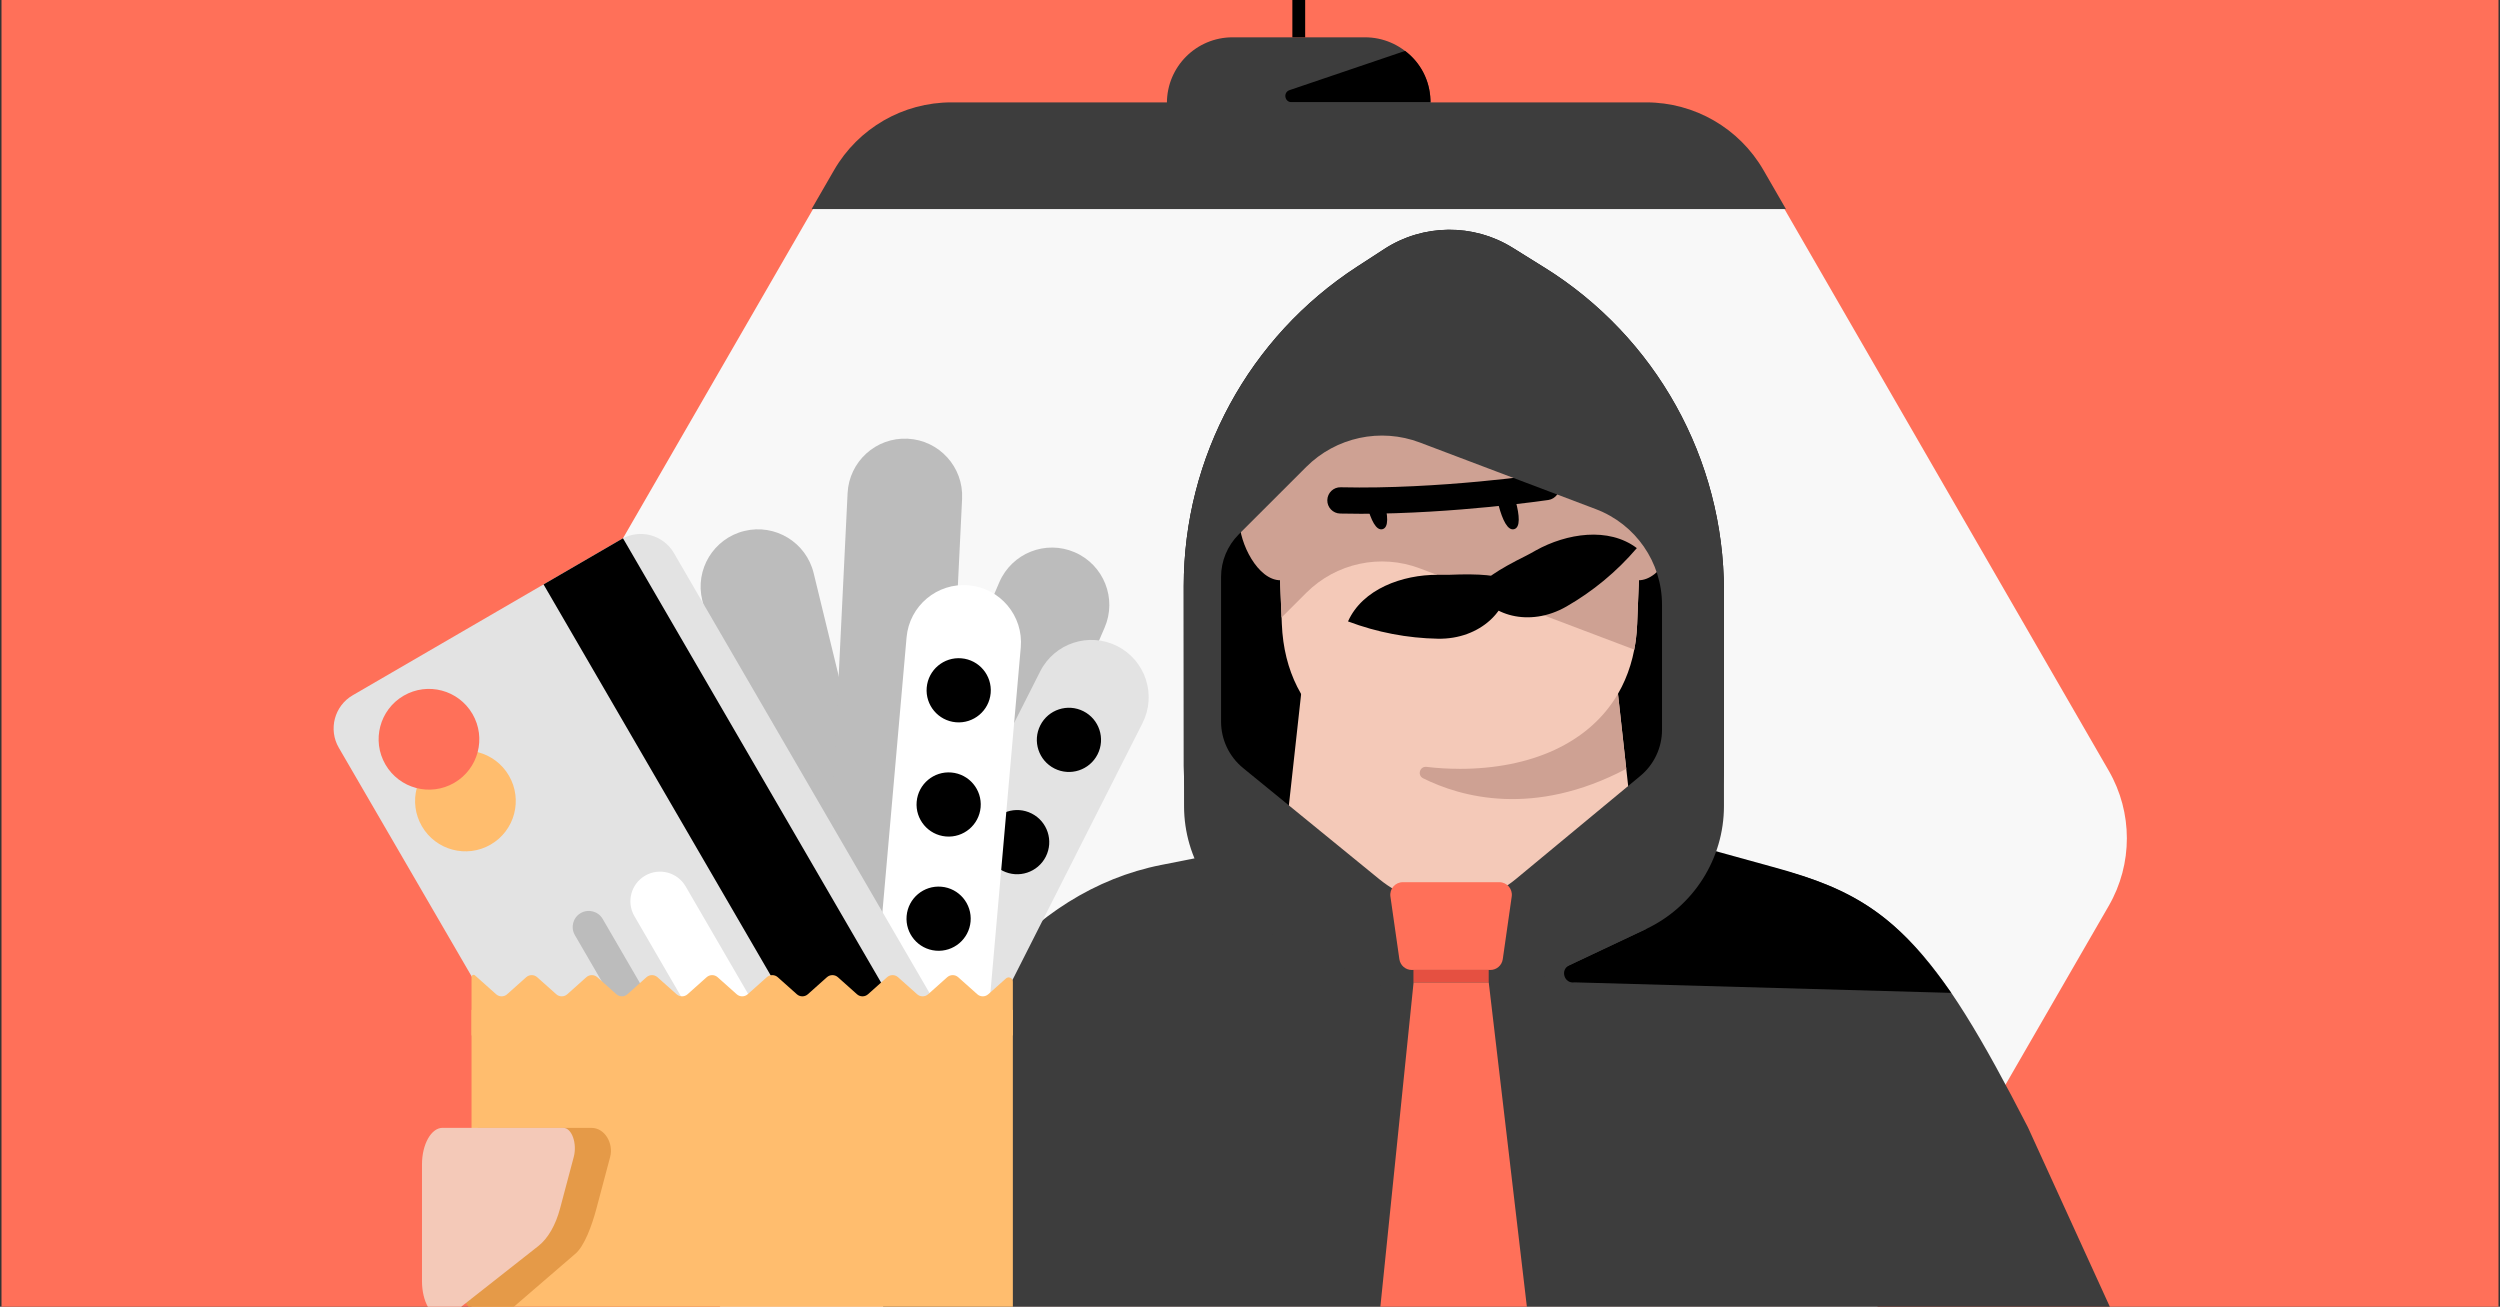 <svg fill="none" height="495" viewBox="0 0 947 495" width="947" xmlns="http://www.w3.org/2000/svg" xmlns:xlink="http://www.w3.org/1999/xlink"><rect x="0" y="0" width="947" height="495" fill="#333333" stroke="none"/><clipPath id="clip0_6068_39"><path d="M.57 0H946.43V495H.57Z"/></clipPath><g clip-path="url(#clip0_6068_39)"><path d="M0 0H945.86V495H0Z" fill="#ff7059" transform="matrix(1 0 0 1 .57 0)"/><path d="M798.802 291.961C807.942 307.792 807.942 327.296 798.802 343.126L667.543 570.474C658.403 586.304 641.512 596.056 623.233 596.056L360.714 596.056C342.435 596.056 325.544 586.304 316.404 570.474L185.145 343.126C176.005 327.296 176.005 307.792 185.145 291.961L316.404 64.614C325.544 48.783 342.435 39.031 360.714 39.031L623.233 39.031C641.513 39.031 658.403 48.783 667.543 64.614L798.802 291.961Z" fill="#f8f8f8"/><path d="M442.027 39.004C442.027 25.267 453.163 14.132 466.9 14.132H517.048C530.785 14.132 541.92 25.267 541.92 39.004H442.027Z" fill="#3d3d3d"/><path d="M489.549-71.005H494.399V14.132H489.549V-71.005Z" fill="#000000"/><path d="M489.236 38.705H541.85L541.826 37.776C541.636 30.47 538.104 23.654 532.244 19.286L488.482 34.139C485.97 34.992 486.583 38.705 489.236 38.705Z" fill="#000000"/><path clip-rule="evenodd" d="M676.519 79.198H307.428L315.956 64.428C325.119 48.557 342.053 38.78 360.379 38.78L623.568 38.78C641.894 38.78 658.828 48.557 667.992 64.428L676.519 79.198Z" fill="#3d3d3d" fill-rule="evenodd"/><path d="M330.334 399.717C341.986 396.88 349.131 385.135 346.294 373.483L308.209 217.086C305.371 205.434 293.626 198.289 281.975 201.126V201.126C270.323 203.963 263.178 215.709 266.015 227.36L304.1 383.758C306.937 395.409 318.683 402.555 330.334 399.717V399.717Z" fill="#bcbcbc"/><path d="M333.856 370.332C345.834 370.916 356.017 361.68 356.601 349.702L364.442 188.925C365.026 176.948 355.789 166.764 343.812 166.18V166.18C331.834 165.596 321.651 174.832 321.067 186.81L313.226 347.587C312.642 359.565 321.878 369.748 333.856 370.332V370.332Z" fill="#bcbcbc"/><path d="M326.089 396.855C337.099 401.608 349.877 396.536 354.63 385.526L418.43 237.742C423.183 226.732 418.111 213.954 407.101 209.201V209.201C396.092 204.448 383.313 209.52 378.56 220.529L314.76 368.314C310.007 379.324 315.08 392.102 326.089 396.855V396.855Z" fill="#bcbcbc"/><path d="M309.581 316.651 307.84 336.691 302.728 327.831 305.217 309.183 309.581 316.651Z" fill="#bcbcbc"/><path d="M653.034 223.784 653.007 290.205C653.007 328.713 621.786 359.934 583.278 359.934H518.131C479.623 359.934 448.402 328.713 448.402 290.205V221.985C448.402 173.118 473.15 127.547 514.166 100.96L524.38 94.33C539.138 84.772 558.07 84.588 573.011 93.87L584.919 101.288C627.274 127.625 653.02 173.932 653.02 223.797L653.034 223.784Z" fill="#000000"/><path d="M623.93 362.901H481.858L498.559 211.245H607.216L623.93 362.901Z" fill="#f4c9b8"/><path d="M552.859 291.229C515.309 291.229 487.003 272.506 485.558 236.375L483.261 179.105C481.672 139.573 513.3 106.658 552.859 106.658 592.417 106.658 624.046 139.573 622.457 179.105L620.159 236.375C618.715 272.493 590.408 291.229 552.859 291.229Z" fill="#f4c9b8"/><path d="M622.522 176.243C622.522 177.202 622.496 178.16 622.457 179.118L622.312 182.506 620.159 236.375C620.015 239.762 619.66 242.992 619.07 246.077L537.865 215.315C522.937 209.657 506.092 213.28 494.788 224.585L485.44 233.933 483.247 179.131C483.208 177.976 483.182 176.847 483.182 175.705 483.497 137.709 514.442 106.671 552.845 106.671 591.248 106.671 622.496 138.01 622.496 176.256L622.522 176.243Z" fill="#cea193"/><path d="M500.645 197.145C500.645 188.545 493.674 181.56 485.061 181.56 476.448 181.56 469.476 188.532 469.476 197.145 469.476 205.758 476.448 219.806 485.061 219.806 493.674 219.806 500.645 205.744 500.645 197.145Z" fill="#cea193"/><path d="M636.23 197.145C636.23 188.545 629.259 181.56 620.646 181.56 612.033 181.56 605.061 188.532 605.061 197.145 605.061 205.758 612.033 219.806 620.646 219.806 629.259 219.806 636.23 205.744 636.23 197.145Z" fill="#cea193"/><g fill="#000000"><path d="M549.551 235.377C548.895 235.377 548.265 235.062 547.884 234.472 547.28 233.553 547.542 232.318 548.461 231.714 549.551 231.005 575.219 214.396 593.665 218.44 594.742 218.677 595.425 219.74 595.188 220.817 594.952 221.893 593.889 222.576 592.812 222.34 576.007 218.651 550.89 234.892 550.641 235.049 550.299 235.272 549.932 235.377 549.551 235.377V235.377Z"/><path d="M574.156 189.871C575.6 195.241 575.967 199.81 573.539 200.453 571.123 201.097 569.153 196.961 567.709 191.591 566.265 186.221 572.712 184.501 574.143 189.871H574.156Z"/><path d="M524.316 189.871C525.76 195.241 526.128 199.81 523.699 200.453 521.27 201.097 519.314 196.961 517.869 191.591 516.425 186.221 522.871 184.501 524.303 189.871H524.316Z"/><path d="M515.559 194.624C512.92 194.624 510.281 194.598 507.642 194.532 504.898 194.466 502.719 192.182 502.785 189.438 502.85 186.694 505.135 184.489 507.879 184.581 545.021 185.447 584.645 179.605 585.039 179.552 587.757 179.145 590.291 181.022 590.698 183.74 591.105 186.458 589.228 188.992 586.51 189.399 586.129 189.451 551.061 194.624 515.559 194.624Z"/></g><path d="M552.858 291.229C548.565 291.229 544.403 290.979 540.385 290.494 537.825 290.179 536.761 293.658 539.072 294.813 553.239 301.877 580.836 309.78 616.023 291.242L612.885 262.817C601.961 281.592 579.786 291.242 552.845 291.242L552.858 291.229Z" fill="#cea193"/><path d="M783.464 629.95H378.471C345.246 629.95 320.126 593.043 326.008 552.907L341.717 445.865C350.667 384.88 389.998 337.496 439.83 327.649L494.795 316.805C494.795 316.805 516.696 353.265 552.872 353.265 589.048 353.265 610.949 316.805 610.949 316.805L665.914 327.649C715.735 337.483 733.463 359.519 768.168 427.002L824.854 551.171C830.746 591.307 816.699 629.95 783.474 629.95H783.464Z" fill="#3d3d3d"/><path d="M623.495 351.938 594.427 365.659C590.856 367.339 592.523 372.735 596.422 372.118L739.112 376.102C718.813 347.209 703.58 337.108 671.576 328.401L637.123 318.892 623.495 351.938Z" fill="#000000"/><path d="M584.919 101.275 573.011 93.857C558.083 84.575 539.151 84.745 524.38 94.317L514.166 100.96C473.137 127.56 448.402 173.105 448.402 221.985L448.52 305.369C448.52 325.286 460.008 343.431 478.021 351.938L528.726 375.886C542.643 382.464 558.779 382.464 572.696 375.886L623.506 351.925C641.532 343.418 653.034 325.273 653.034 305.343V223.771C653.034 173.906 627.3 127.586 584.932 101.262L584.919 101.275ZM522.7 333.216 470.879 290.927C465.614 286.621 462.542 280.174 462.542 273.36V218.519C462.542 212.506 464.944 206.742 469.185 202.475L494.787 176.886C506.078 165.595 522.949 161.972 537.864 167.63L604.547 192.878C619.594 198.589 629.572 212.992 629.572 229.088V276.459C629.572 283.22 626.552 289.627 621.353 293.92L574.232 332.966C559.304 345.334 537.72 345.439 522.7 333.203V333.216Z" fill="#3d3d3d"/><path d="M526.689 339.593C526.28 336.731 528.501 334.171 531.391 334.171H567.939C570.83 334.171 573.05 336.731 572.641 339.593L569.248 363.343C568.914 365.683 566.91 367.422 564.546 367.422H534.784C532.42 367.422 530.416 365.683 530.082 363.343L526.689 339.593Z" fill="#ff7059"/><path d="M535.415 367.417H563.916V372.167H535.415V367.417Z" fill="#e55041"/><path d="M522.191 501.755 535.462 372.167H563.941L579.174 501.745C579.514 504.632 578.6 507.525 576.666 509.695L553.95 535.164C552.409 536.893 549.711 536.909 548.148 535.199L524.798 509.644C522.844 507.506 521.896 504.636 522.191 501.755Z" fill="#ff7059"/><path d="M571.181 219.718C572.036 230.6 560.958 242.265 544.608 241.945 533.21 241.731 521.722 239.576 510.627 235.391 516.112 223.137 531.197 217.67 544.626 217.741 545.997 217.776 547.369 217.776 548.74 217.741 561.118 217.207 567.423 218.008 571.181 219.736V219.718Z" fill="#000000"/><path d="M559.423 223.049C563.911 232.987 579.245 237.885 593.404 229.728 603.289 224.046 612.336 216.637 620.03 207.625 609.326 199.522 593.458 201.998 581.739 208.516 580.545 209.211 579.352 209.87 578.123 210.493 567.028 215.978 561.863 219.718 559.423 223.049Z" fill="#000000"/><path d="M330.898 427.104C341.597 432.52 354.661 428.238 360.077 417.539L432.781 273.926C438.198 263.227 433.915 250.162 423.216 244.746V244.746C412.517 239.33 399.453 243.612 394.037 254.311L321.332 397.924C315.916 408.623 320.199 421.687 330.898 427.104V427.104Z" fill="#e3e3e3"/><path d="M351.561 385.645C345.57 382.612 338.254 385.01 335.221 391.002 332.187 396.993 334.586 404.309 340.577 407.342 346.569 410.376 353.884 407.977 356.918 401.986 359.951 395.994 357.553 388.679 351.561 385.645Z" fill="#000000"/><path d="M390.79 308.156C384.799 305.123 377.483 307.521 374.45 313.513 371.417 319.504 373.815 326.82 379.806 329.853 385.798 332.887 393.114 330.488 396.147 324.497 399.18 318.505 396.782 311.19 390.79 308.156Z" fill="#000000"/><path d="M410.405 269.412C404.413 266.379 397.097 268.777 394.064 274.768 391.031 280.76 393.429 288.076 399.421 291.109 405.412 294.142 412.728 291.744 415.761 285.752 418.794 279.761 416.396 272.445 410.405 269.412Z" fill="#000000"/><path d="M349.035 425.317C360.98 426.368 371.516 417.536 372.567 405.59L386.668 245.241C387.719 233.295 378.887 222.759 366.941 221.709V221.709C354.995 220.658 344.459 229.491 343.409 241.436L329.307 401.785C328.257 413.731 337.089 424.267 349.035 425.317V425.317Z" fill="#ffffff"/><path d="M352.804 379.148C346.114 378.56 340.214 383.506 339.626 390.196 339.038 396.886 343.984 402.786 350.674 403.374 357.363 403.962 363.263 399.016 363.852 392.326 364.44 385.637 359.494 379.737 352.804 379.148Z" fill="#000000"/><path d="M356.609 335.889C349.919 335.301 344.019 340.247 343.431 346.936 342.842 353.626 347.788 359.526 354.478 360.114 361.168 360.703 367.068 355.756 367.656 349.067 368.244 342.377 363.298 336.477 356.609 335.889Z" fill="#000000"/><path d="M360.413 292.629C353.724 292.041 347.824 296.987 347.235 303.677 346.647 310.366 351.593 316.266 358.283 316.855 364.972 317.443 370.872 312.497 371.461 305.807 372.049 299.117 367.103 293.218 360.413 292.629Z" fill="#000000"/><path d="M364.217 249.37C357.528 248.781 351.628 253.727 351.039 260.417 350.451 267.107 355.397 273.007 362.087 273.595 368.777 274.183 374.677 269.237 375.265 262.548 375.853 255.858 370.907 249.958 364.217 249.37Z" fill="#000000"/><path d="M255.292 209.511 361.449 392.245C365.487 399.197 363.129 408.104 356.184 412.139L254.393 471.272C247.448 475.307 238.543 472.944 234.504 465.992L128.347 283.257C124.308 276.305 126.667 267.399 133.612 263.364L235.403 204.23C242.348 200.195 251.253 202.559 255.292 209.511Z" fill="#e3e3e3"/><path d="M235.984 203.893 356.766 411.801 326.675 429.281 205.894 221.373 235.984 203.893Z" fill="#000000"/><path d="M254.82 393.753 280.214 437.466C281.906 440.378 280.919 444.112 278.01 445.802 275.101 447.492 271.37 446.503 269.676 443.588L244.284 399.878C242.592 396.966 243.579 393.232 246.488 391.542 249.397 389.852 253.128 390.841 254.821 393.757L254.82 393.753Z" fill="#bcbcbc"/><path d="M259.725 335.774 306.486 416.267C309.602 421.631 307.785 428.504 302.425 431.618 297.065 434.732 290.195 432.909 287.078 427.542L240.316 347.049C237.2 341.685 239.017 334.812 244.377 331.698 249.738 328.584 256.607 330.407 259.725 335.774Z" fill="#ffffff"/><path d="M228.296 348.096 245.094 377.012C246.786 379.924 245.799 383.658 242.89 385.348 239.981 387.038 236.25 386.049 234.557 383.134L217.758 354.218C216.066 351.305 217.053 347.571 219.962 345.881 222.871 344.191 226.602 345.18 228.296 348.096Z" fill="#bcbcbc"/><path d="M159.817 312.988C154.524 303.875 157.611 292.198 166.717 286.908 175.823 281.618 187.494 284.717 192.79 293.833 198.086 302.949 194.995 314.62 185.889 319.91 176.783 325.2 165.111 322.101 159.817 312.988Z" fill="#ffbd6e"/><path d="M146.007 289.614C140.713 280.502 143.801 268.824 152.907 263.534 162.013 258.244 173.684 261.344 178.98 270.46 184.275 279.575 181.185 291.246 172.079 296.536 162.973 301.826 151.301 298.727 146.007 289.614Z" fill="#ff7059"/><path d="M383.67 382.548H178.621V560.809H383.67V382.548Z" fill="#ffbd6e"/><path d="M383.67 371.803V392.198H178.621V370.058C178.621 369.382 179.419 369.025 179.923 369.474L187.93 376.622C189.116 377.68 190.908 377.68 192.094 376.622L199.322 370.17C200.508 369.112 202.3 369.112 203.486 370.17L210.714 376.622C211.9 377.68 213.691 377.68 214.877 376.622L222.105 370.17C223.291 369.112 225.083 369.112 226.269 370.17L233.497 376.622C234.683 377.68 236.475 377.68 237.661 376.622L244.889 370.17C246.075 369.112 247.866 369.112 249.052 370.17L256.28 376.622C257.466 377.68 259.258 377.68 260.444 376.622L267.672 370.17C268.858 369.112 270.65 369.112 271.836 370.17L279.064 376.622C280.25 377.68 282.041 377.68 283.227 376.622L290.455 370.17C291.641 369.112 293.433 369.112 294.619 370.17L301.847 376.622C303.033 377.68 304.825 377.68 306.011 376.622L313.238 370.17C314.425 369.112 316.216 369.112 317.402 370.17L324.63 376.622C325.816 377.68 327.608 377.68 328.794 376.622L336.022 370.17C337.208 369.112 339 369.112 340.186 370.17L347.413 376.622C348.6 377.68 350.391 377.68 351.577 376.622L358.805 370.17C359.991 369.112 361.783 369.112 362.969 370.17L370.197 376.622C371.383 377.68 373.175 377.68 374.361 376.622L381.066 370.637C382.074 369.737 383.67 370.453 383.67 371.803Z" fill="#ffbd6e"/><path d="M181.454 427.239 224.061 427.239C229.106 427.239 232.481 433.12 231.125 438.245L225.942 457.752C224.257 464.099 221.337 472.273 217.728 475.107L189.315 499.592C188.319 500.369 187.237 500.776 186.143 500.776 181.824 500.776 173.634 493.002 173.634 485.335L173.634 441.098C173.634 433.431 177.134 427.219 181.454 427.219" fill="#e59a48"/><path d="M167.668 427.239 213.402 427.239C216.585 427.239 218.695 433.12 217.339 438.245L212.156 457.752C210.472 464.099 207.551 469.146 203.943 471.98L170.839 498.029C169.844 498.805 168.761 499.213 167.668 499.213 163.348 499.213 159.849 493.002 159.849 485.335L159.849 441.098C159.849 433.431 163.348 427.219 167.668 427.219" fill="#f4c9b8"/></g></svg>